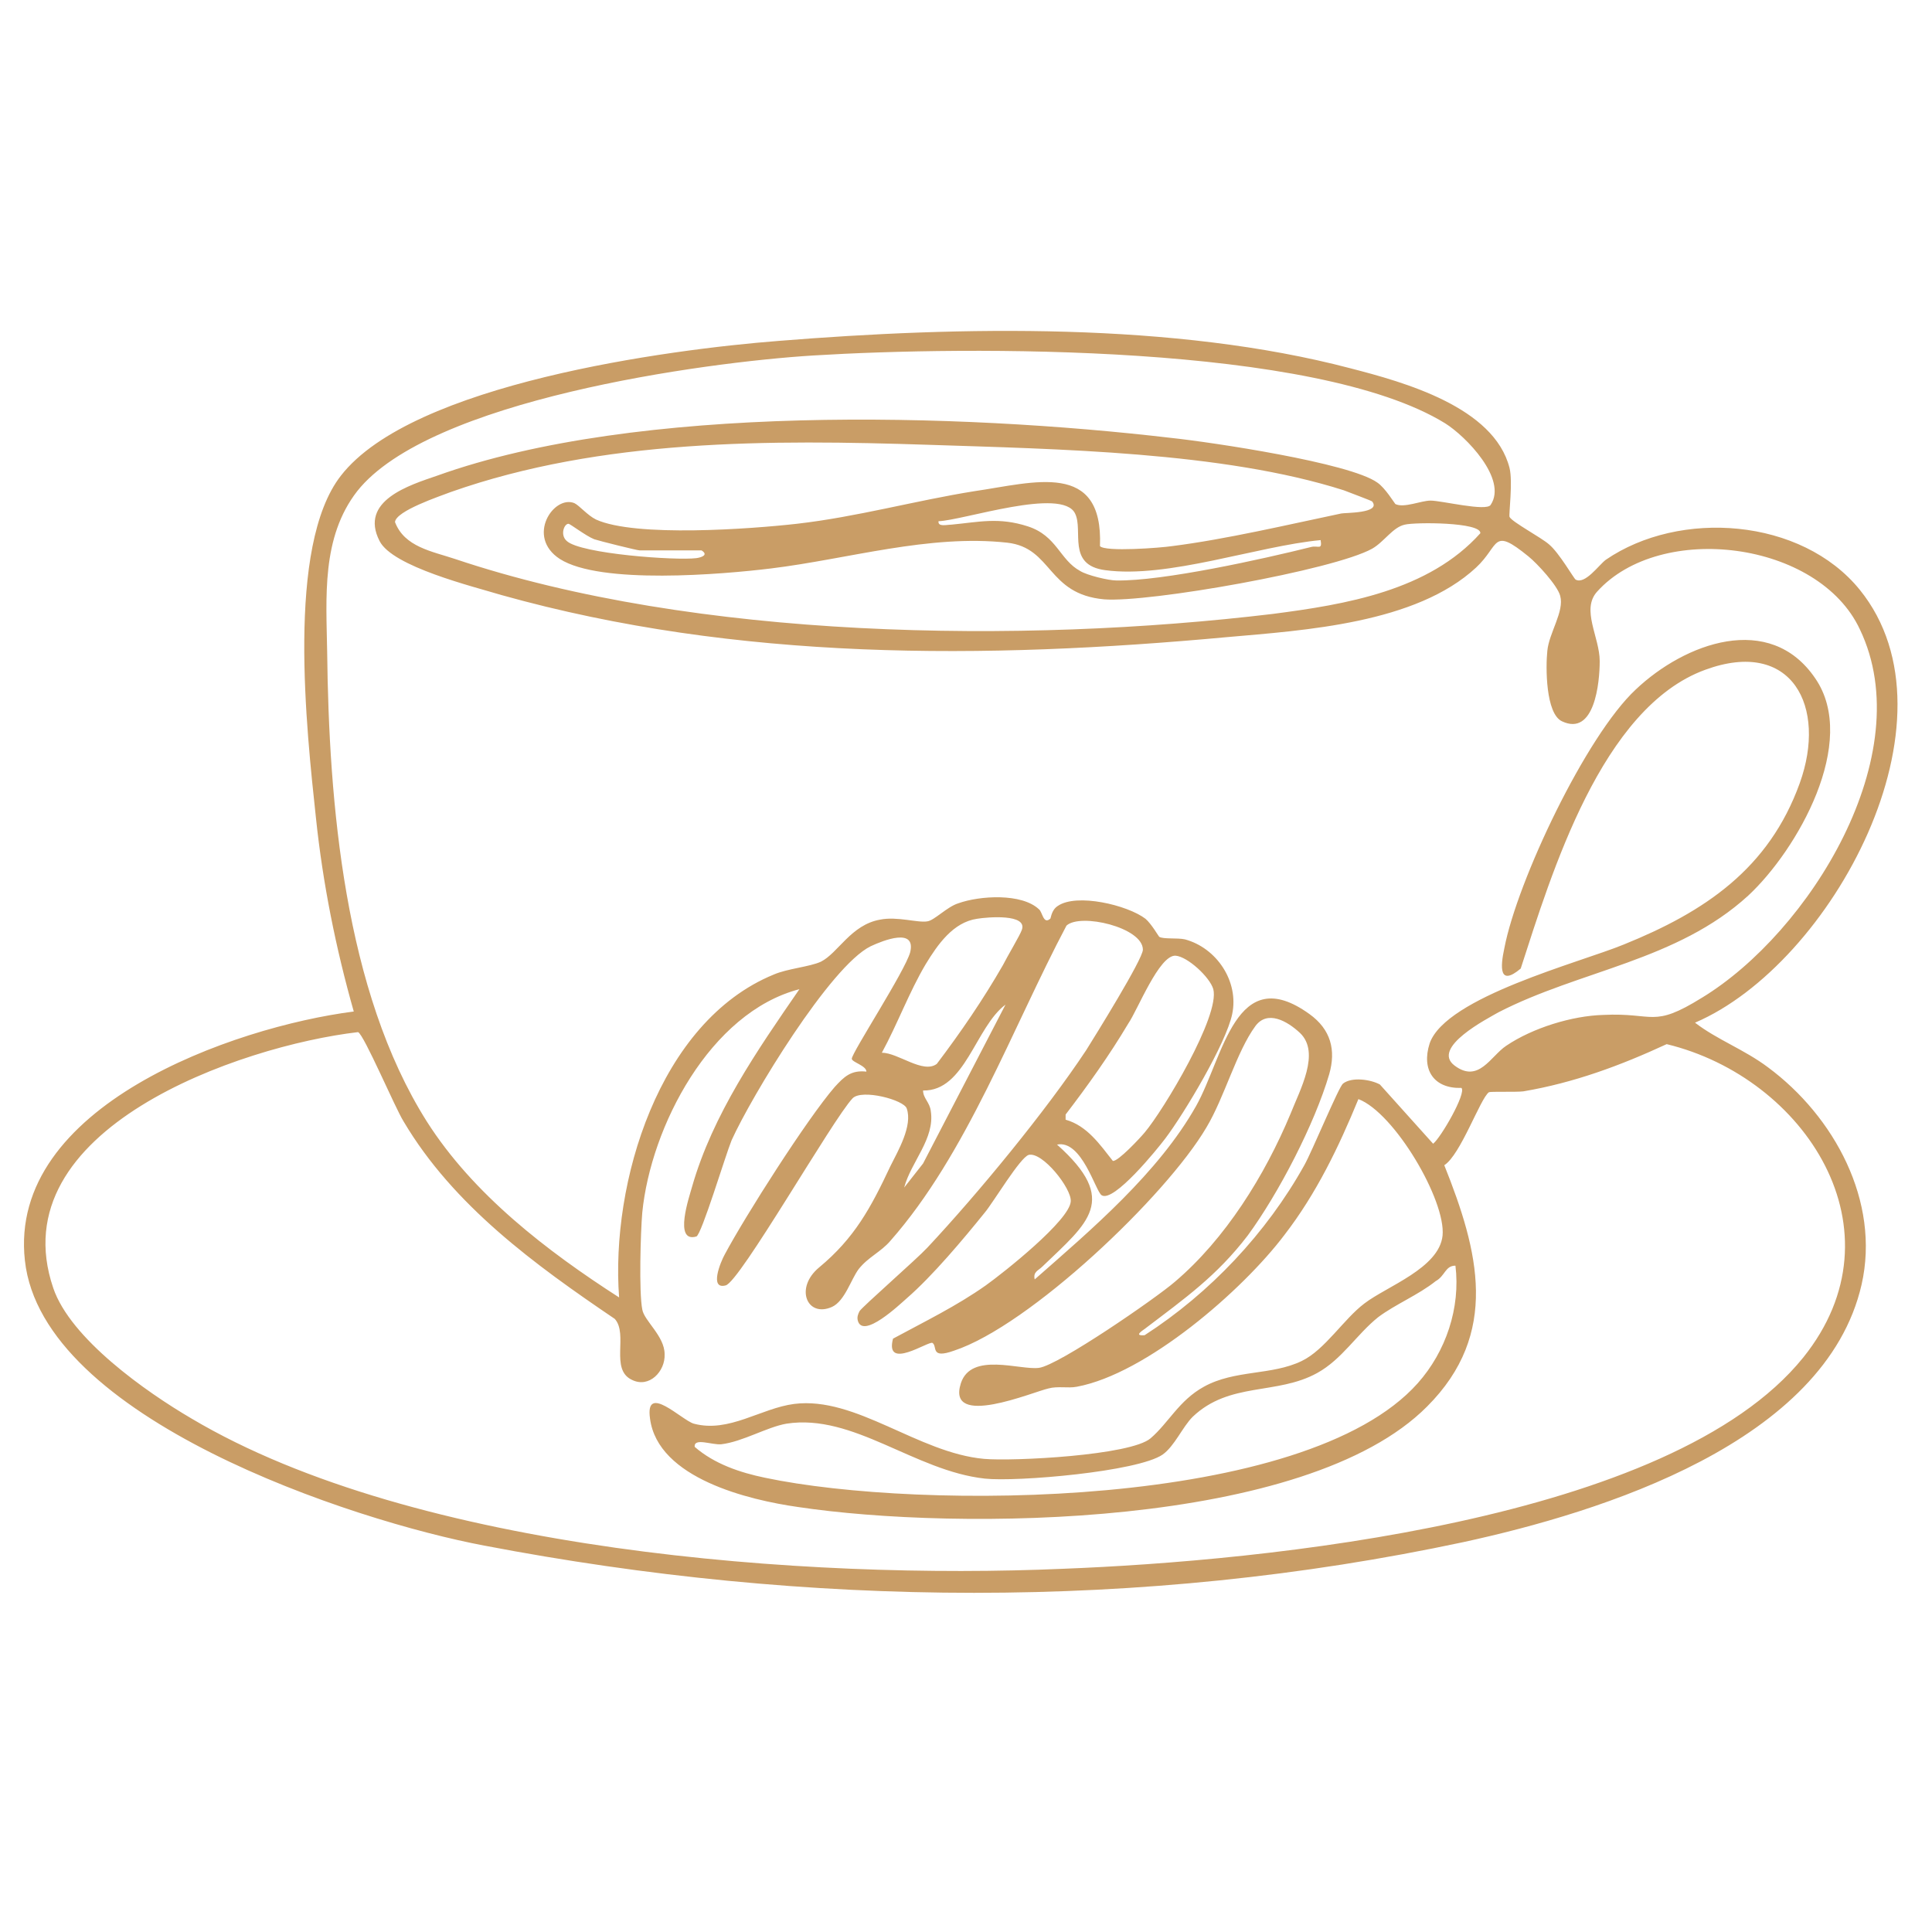 <svg viewBox="0 0 225 225" xmlns="http://www.w3.org/2000/svg"><path d="m216.6 68.7c-6.8-8.4-21-9.4-29.6-3.5-.8.6-2.4 2.9-3.5 2.3-.2-.1-1.9-3.1-3.1-4.1-.9-.8-4.3-2.6-4.6-3.2-.1-.3.4-4.1 0-5.7-1.8-7.1-12.3-10-18.5-11.6-20.5-5.4-45.5-4.9-66.6-3.2-12.9 1-42.7 5-51 15.7-6.4 8.2-4 29.6-2.9 39.9.8 7.6 2.3 15.1 4.4 22.5-14 1.8-40.3 11-38.3 29 2 18.4 38.1 30.3 53.5 33.2 37.6 7.2 76.5 7.6 114-.4 16.1-3.5 42.2-11.6 46.4-30 2.2-9.7-3.2-19.6-10.9-25.3-2.8-2.1-5.9-3.2-8.5-5.2 15.9-6.8 31.4-35.3 19.2-50.4m-6.6 89.4c-15.4 19.1-63 23.7-86.2 24.6-29.8 1.3-75.4-2-101.5-17.5-5.3-3.1-14.1-9.3-16.1-15.2-6.3-18.5 21.8-28.2 35.5-29.8.7.3 4.3 8.8 5.3 10.4 5.8 9.8 15.3 16.7 24.6 23 1.6 1.8-.6 5.9 2 7.1 2 1 3.9-1 3.8-3 0-2.1-2.4-3.9-2.6-5.2-.4-2-.2-9 0-11.3 1-10 7.9-23.3 18.3-26-4.9 7.1-10.1 14.6-12.5 23-.3 1.1-2.2 6.6.5 5.8.6-.2 3.4-9.5 4.1-11.2 2.3-5.1 11.5-20.3 16.2-22.6 1.5-.7 5.3-2.2 4.6.7-.6 2.2-6.8 11.7-6.8 12.4 0 .4 1.7.8 1.7 1.5-1.8-.2-2.6.6-3.7 1.8-3.2 3.7-10.4 15-12.8 19.5-.5.9-1.8 4.1.1 3.6 1.6-.3 12.5-19.4 14.8-21.8 1.1-1.1 6 .2 6.3 1.2.7 2-1 4.9-1.9 6.7-2.3 4.9-4.2 8.4-8.3 11.8-2.9 2.4-1.4 5.9 1.5 4.6 1.5-.7 2.2-3.2 3.1-4.4 1.1-1.4 2.6-2 3.7-3.3 8.9-10.1 14.2-24.8 20.5-36.7 1.6-1.5 8.9.2 8.9 2.8 0 1.1-5.6 10.1-6.6 11.7-4.7 7.1-12.6 16.7-18.5 23-1.2 1.3-7.6 6.9-7.9 7.4-.2.4-.3.7-.2 1.1.6 2.2 4.9-1.9 5.7-2.6 3-2.6 6.6-6.9 9.1-10 1-1.2 4.1-6.4 5.1-6.7 1.6-.4 5 3.9 4.9 5.4-.1 2.2-7.8 8.3-9.9 9.8-3.4 2.4-7.1 4.2-10.8 6.2-1 3.8 4.2.2 4.6.5.6.4-.3 1.9 2.5.9 8.8-2.9 24.7-18 29.4-26 2.1-3.5 3.5-8.8 5.7-11.8 1.4-1.9 3.7-.6 5.2.8 2.4 2.3 0 6.6-1.1 9.4-3 7.2-7.6 14.6-13.5 19.6-2.2 1.9-13.5 9.7-15.8 10-2.2.3-7.9-1.9-9.1 1.8-1.7 5.3 8.4 1 10.2.6 1.1-.3 2.3 0 3.3-.2 8.1-1.5 19.3-11.2 24.2-17.7 3.7-4.8 6.3-10.2 8.6-15.8 4.2 1.6 10.2 11.8 9.8 15.9-.4 3.8-6.5 5.9-9.1 7.9-2.4 1.8-4.6 5.4-7.3 6.7-3.5 1.7-7.8 1-11.4 3-2.9 1.6-4.1 4.2-6.2 6-2.3 2-16 2.7-19.4 2.4-7.7-.7-14.9-7.3-22.1-6.4-3.9.5-7.6 3.4-11.7 2.3-1.4-.4-5.7-4.8-5.1-.6.9 7 11.6 9.5 17.2 10.3 18.6 2.8 59.2 2.5 73.3-11.7 8.5-8.5 6-18.1 2-28.1 1.9-1.2 4.2-7.8 5.2-8.5.2-.1 3.2 0 4-.1 5.9-1 11.3-3 16.7-5.5 16.1 3.9 27.8 21.7 15.9 36.5m-101.6-28.7c-.1-1-.9-1.5-.9-2.4 4.9.1 6.1-7.4 9.6-10l-9.6 18.5-2.2 2.8c.8-3 3.6-5.7 3.1-8.9m8.4-17c-2.3 4-4.9 7.8-7.7 11.5-1.6 1.2-4.5-1.3-6.4-1.3 1.8-3.3 3.2-7.1 5.1-10.3 1.4-2.3 3.2-4.9 6-5.3 1.2-.2 5.9-.6 5.2 1.3-.2.6-1.7 3.1-2.2 4.1m20.1-1.1c1.4.1 4 2.5 4.4 3.9.8 3.1-5.8 14.1-8 16.7-.5.6-3.1 3.4-3.7 3.3-1.5-1.9-3-4.1-5.5-4.8v-.6c2.6-3.4 5.1-6.9 7.3-10.6 1.1-1.6 3.6-8 5.5-7.9m32.6 36.1c.6 4.9-1.1 10-4.4 13.7-13.1 14.7-58 14.8-76 11-2.9-.6-5.9-1.6-8.2-3.6-.1-1.1 2-.2 3.1-.3 2.5-.3 5.3-2 7.6-2.4 7.8-1.2 14.9 5.5 23.1 6.4 3.7.4 17.8-.8 20.7-2.8 1.4-1 2.3-3.2 3.5-4.4 4.3-4.1 9.8-2.5 14.5-5.1 2.9-1.6 4.6-4.5 7.1-6.5 2-1.5 4.7-2.6 6.7-4.2 1.1-.6 1.1-1.8 2.3-1.8m28.7-31.2c-5.8 3.6-5.5 1.7-11.5 2-3.6.1-8.2 1.5-11.3 3.6-1.8 1.2-3.2 4.4-6 2.3s3.9-5.5 5.1-6.2c9.5-4.9 20.8-6 29.1-13.6 5.7-5.3 12.9-17.9 7.8-25.3-5.3-7.8-15.2-4.1-20.9 1.3-5.8 5.4-13.8 22.3-15.3 30.1-.5 2.3-.6 4.5 1.9 2.4 3.6-11.1 9.4-30.4 21.5-34.8 10.1-3.7 14.2 4.3 11 13.2-3.6 10-11.1 15-20.5 18.8-5.1 2.1-20.7 6.1-22.6 11.5-1 3.1.5 5.3 3.7 5.2.6.6-2.4 5.8-3.3 6.5l-6.2-6.9c-1.1-.6-3.3-.9-4.3-.1-.5.4-3.6 7.9-4.5 9.5-4.4 7.9-11 14.9-18.6 19.8-1.3.1-.3-.5.1-.8 4.6-3.5 8.3-6.1 11.9-10.8 3.6-4.9 7.8-13 9.5-18.8.8-2.8.2-5.2-2.3-7-8.6-6.2-10 5-13.2 10.7-4.4 7.8-12.2 14.4-18.8 20.2-.2-.9.4-1 .9-1.5 5.3-5.1 9-7.7 1.7-14.2 2.9-.6 4.5 5.5 5.2 5.9 1.4.9 6.5-5.4 7.4-6.6 2.2-2.9 7.1-11.1 7.8-14.5.8-3.8-1.8-7.7-5.5-8.7-.9-.2-2.5 0-3-.3-.1-.1-.9-1.5-1.6-2.1-2.1-1.6-8-3-10.2-1.5-.8.5-.8 1.5-.9 1.5-.8.7-.9-.8-1.3-1.1-2-1.9-6.9-1.6-9.4-.7-1.3.4-2.8 2-3.6 2.1-1.1.2-3.5-.6-5.5-.2-3.4.6-4.9 3.9-6.9 4.9-1.3.6-3.9.8-5.5 1.5-13.4 5.5-19 24.3-18 37.6-8.4-5.4-17-12-22.4-20.5-9.6-15.2-11.4-37.1-11.6-54.7-.1-6.3-.7-13.3 3.5-18.7 8.4-10.6 40.2-15 53.1-15.8 17.9-1.1 58.5-1.4 73.6 7.9 2.4 1.5 7.3 6.5 5.3 9.5-.5.8-5.7-.5-7-.5-1.1 0-3.1.9-4.1.4-.1-.1-1.2-1.9-2.1-2.5-3.2-2.3-19.3-4.7-24-5.2-24.7-2.9-62.1-4-85.5 4.4-3.2 1.1-9.1 2.9-6.7 7.6 1.5 3 10.9 5.3 14.2 6.3 27.5 7.7 56.3 7.5 84.5 4.9 9.1-.8 22-1.6 29-8.1 2.8-2.6 1.8-4.8 6.1-1.3 1 .8 3.4 3.4 3.7 4.6.5 1.8-1.3 4.3-1.5 6.4-.2 1.9-.2 7.3 1.7 8.2 3.8 1.8 4.4-4.5 4.4-7 0-2.8-2.2-6-.3-8.1 7.4-8.2 25.8-5.9 30.6 4.4 7 14.6-5.9 35.3-18.4 42.9m-61.7-52.6c-1.3.2-7.8.7-8.4 0 .4-10-7.7-7.4-14.6-6.4-6.9 1.1-13.7 3-20.7 3.8-5.3.6-18.8 1.6-23.4-.5-1-.5-1.9-1.6-2.5-1.9-2.4-1-5.7 3.9-1.7 6.5 4.7 3 18.9 1.8 24.6 1.1 9-1.1 18.4-4 27.5-3 5.3.6 4.6 6 11.3 6.6 5.2.4 26.7-3.4 31.2-5.9 1.4-.8 2.4-2.5 3.8-2.8 1.2-.3 8.9-.3 8.8 1-6 6.7-15.7 8.3-24.2 9.4-29.2 3.5-67.2 3-95.2-6.4-2.7-.9-5.9-1.4-7-4.3.1-1.3 5.2-3 6.5-3.5 17.6-6.2 37.2-6.1 55.6-5.5 14.9.5 34.3.8 48.4 5.3.5.2 3.2 1.2 3.3 1.3 1.1 1.4-3.2 1.3-3.6 1.4-6.2 1.3-13.4 3-19.7 3.8m16.2.1c-5.6 1.4-17.3 4-22.7 3.9-.9 0-3.4-.6-4.2-1.1-2.4-1.3-2.7-4.1-6.1-5.2s-5.7-.5-8.9-.2c-.5 0-1.6.3-1.5-.4 2.9-.1 14.4-4 15.9-.9 1 2-1 6 3.5 6.6 7.3 1 17.7-2.8 25.1-3.5.2 1.2-.3.6-1.1.8m-71.6 1.3c-2.4.3-13.5-.5-15.1-2-.8-.7-.3-2 .2-2 .2 0 2 1.4 3 1.8.6.2 5 1.3 5.3 1.3h7.2c.8.5.1.8-.6.9" fill="#c99d66"/></svg>